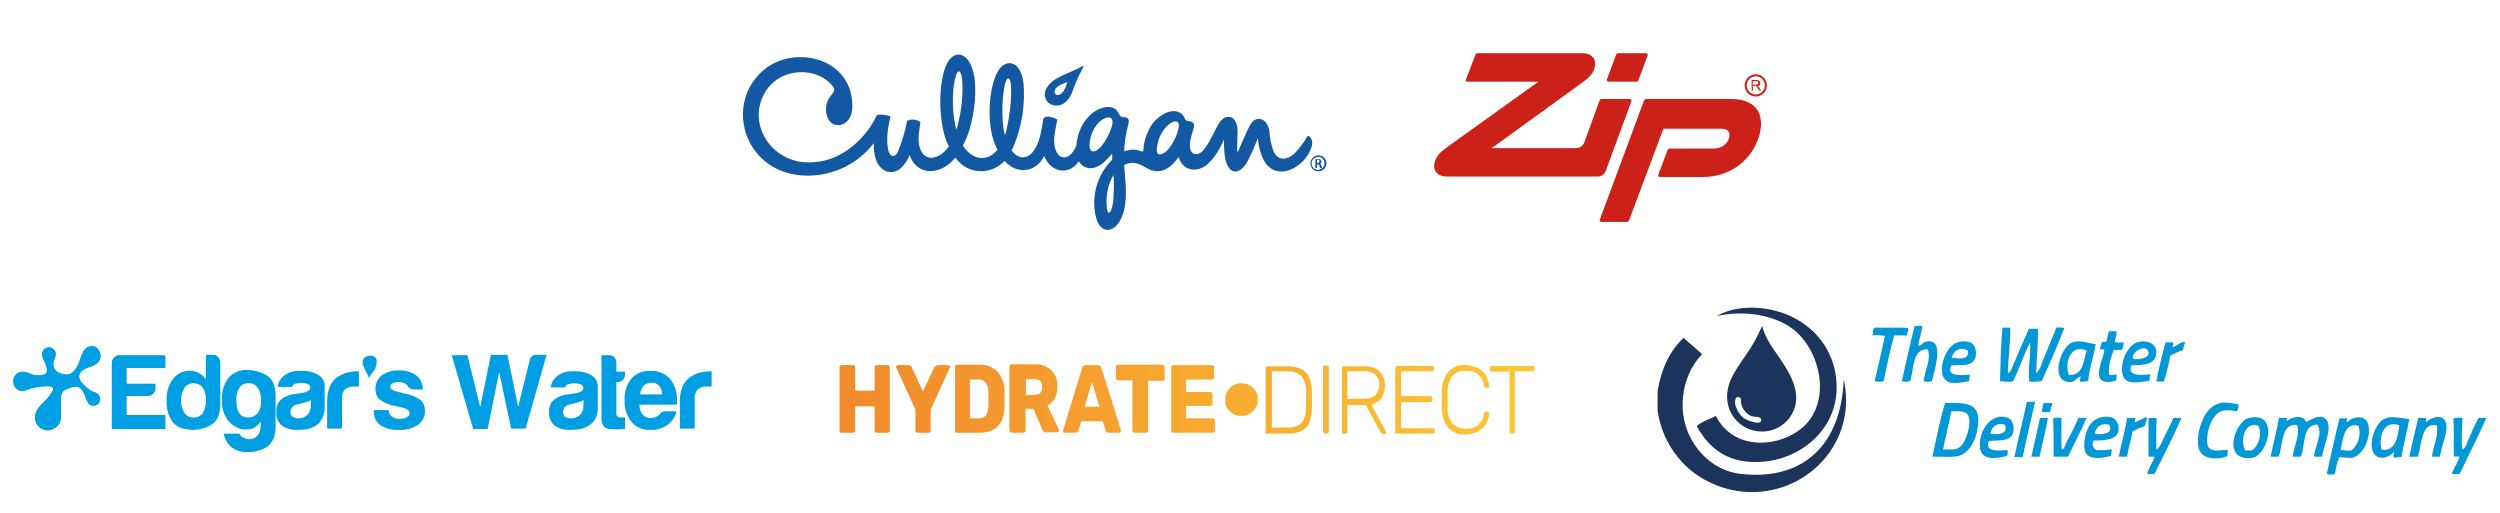 <?xml version="1.0" encoding="utf-8"?>
<!-- Generator: Adobe Illustrator 26.3.1, SVG Export Plug-In . SVG Version: 6.00 Build 0)  -->
<svg version="1.1" id="Layer_1" xmlns="http://www.w3.org/2000/svg" xmlns:xlink="http://www.w3.org/1999/xlink" x="0px" y="0px"
	 width="606px" height="124.3px" viewBox="0 0 606 124.3" style="enable-background:new 0 0 606 124.3;" xml:space="preserve">
<style type="text/css">
	.st0{fill:#009FE3;}
	.st1{clip-path:url(#SVGID_00000150102620869909365740000013617138057565723803_);}
	.st2{fill:#1C345B;}
	.st3{fill:#0497D5;}
	.st4{fill:url(#SVGID_00000043447251172940647740000012609598662562828703_);}
	.st5{fill:url(#SVGID_00000116953023354877356670000018045995121941453491_);}
	.st6{fill:url(#SVGID_00000138545026621319675490000016003676180590916742_);}
	.st7{fill:#1258A2;}
	.st8{fill:#CC2119;}
</style>
<path class="st0" d="M27.1,104V88c0-1,0.8-1.9,1.8-1.9c0,0,0.1,0,0.1,0h11.1v3.1h-9.4V93h7v1.2c0,1-0.9,1.8-1.9,1.8h-5.1v4.6h9.4
	v3.4H27.1z"/>
<path class="st0" d="M49.9,86h1.8c0.5,0,0.9,0.2,1.2,0.6c0.3,0.3,0.5,0.8,0.5,1.2v10.1c0,2.5-0.7,4.1-2.1,5c-1.4,0.9-3,1.3-4.6,1.3
	c-0.9,0-1.8-0.2-2.7-0.4c-0.8-0.3-1.5-0.8-2.1-1.4c-1.1-1.5-1.6-3.4-1.5-5.3c-0.1-1.9,0.4-3.7,1.5-5.2c1.5-2,4.1-2.6,6.3-1.5
	c0.7,0.4,1.3,0.9,1.7,1.6L49.9,86z M43.9,96.9c-0.1,1.1,0.2,2.2,0.8,3.2c0.5,0.7,1.4,1.2,2.3,1.1c0.9,0,1.7-0.4,2.2-1.1
	c0.5-1,0.8-2.1,0.7-3.2c0.1-1.1-0.2-2.1-0.8-3c-0.5-0.7-1.4-1-2.2-1c-0.9,0-1.7,0.4-2.2,1.1C44.2,94.9,43.9,95.9,43.9,96.9"/>
<path class="st0" d="M63.2,103.1v-0.9c-0.6,0.9-1.5,1.6-2.5,1.8c-1,0.2-2.1,0.2-3.1-0.3c-1.1-0.5-2.1-1.3-2.7-2.3
	c-0.8-1.3-1.2-2.9-1.1-4.5c-0.1-1.8,0.4-3.7,1.5-5.2c1.2-1.4,2.9-2.2,4.8-2c1.6,0,3.2,0.5,4.6,1.3c1.4,0.9,2.1,2.6,2.1,5v7.3
	c0,2.4-0.7,4.1-2.1,5c-1.4,0.9-3,1.3-4.6,1.3c-3.2,0-5.2-1.5-5.9-4.5h3.8c0.3,0.5,0.7,0.9,1.3,1.1c0.5,0.3,1.1,0.3,1.7,0.2
	c0.6-0.1,1.2-0.5,1.6-1C62.9,104.9,63.2,104,63.2,103.1 M57.3,97.1c0,2.4,0.7,3.7,2.1,4c1.1,0.3,2.4-0.1,3.1-1
	c0.4-0.5,0.6-1.1,0.7-1.8c0.1-0.8,0.1-1.6,0-2.4c-0.1-0.8-0.4-1.5-0.9-2.1c-0.5-0.6-1.2-1-2-0.9c-1-0.1-1.9,0.4-2.4,1.3
	C57.4,95.1,57.2,96.1,57.3,97.1"/>
<path class="st0" d="M76.2,103.4c-0.7,0.4-1.5,0.6-2.3,0.7c-0.8,0.1-1.5,0.1-2.2,0.1c-1.2,0-2.3-0.3-3.3-1c-1-0.8-1.6-2.1-1.4-3.4
	c-0.1-1.2,0.4-2.4,1.3-3.1c1-0.7,2.1-1.1,3.2-1.2c0.2,0,0.4,0,0.6-0.1c0.2,0,0.5-0.1,0.8-0.1c1.5-0.2,2.3-0.7,2.3-1.3
	c0-0.5-0.3-0.9-0.8-1c-0.5-0.1-1-0.2-1.5-0.2c-0.4,0-0.9,0.1-1.3,0.2c-0.4,0.1-0.7,0.4-0.8,0.8h-3.5c0.1-1,0.6-2,1.5-2.7
	c1.1-0.9,2.6-1.3,4-1.2c1.5-0.1,3,0.2,4.4,1c1,0.6,1.6,1.7,1.5,2.9v4.7c0.1,1.1-0.2,2.3-0.8,3.3C77.6,102.4,76.9,103,76.2,103.4
	 M75.4,97c-0.6,0.3-1.3,0.5-2,0.7l-1.2,0.3c-0.5,0.1-1,0.3-1.4,0.7c-0.2,0.3-0.4,0.7-0.4,1.1c0,0.5,0.1,0.9,0.5,1.2
	c0.4,0.3,0.9,0.4,1.3,0.4c1.6,0.1,3-1,3.1-2.6c0-0.2,0-0.3,0-0.5L75.4,97z"/>
<path class="st0" d="M79.3,104v-6.8c0-1.2,0.2-2.3,0.6-3.4c0.4-0.9,0.9-1.6,1.6-2.2c0.7-0.5,1.5-0.9,2.3-1.2
	c0.9-0.2,1.8-0.4,2.7-0.4h0.5v3.7h-1.2c-0.8-0.1-1.6,0.2-2.2,0.7c-0.5,0.6-0.8,1.5-0.7,2.3v7.2H79.3z"/>
<path class="st0" d="M90.7,99.4h3.5c0,0.6,0.3,1.2,0.8,1.6c0.6,0.4,1.4,0.6,2.1,0.5c0.6,0,1.1-0.1,1.6-0.4c0.4-0.2,0.6-0.6,0.6-1
	c0-0.6-0.7-1.1-2.2-1.4c-0.5-0.1-0.9-0.2-1.4-0.3c-1.4-0.2-2.6-0.8-3.7-1.6c-0.7-0.6-1-1.6-1-2.5c0-1.3,0.5-2.5,1.5-3.3
	c1.2-0.8,2.6-1.3,4.1-1.2c1.5-0.1,3,0.3,4.3,1.2c1,0.8,1.6,2.1,1.6,3.4h-2.2c-0.6,0-1.2-0.3-1.5-0.9l-0.4-0.4
	c-0.5-0.3-1.1-0.5-1.7-0.5c-0.5,0-1.1,0.1-1.6,0.3c-0.3,0.2-0.5,0.6-0.5,0.9c0,0.6,0.9,1,2.7,1.4l0.6,0.2c0.1,0,0.3,0,0.4,0
	c1.3,0.3,2.6,0.8,3.7,1.6c0.7,0.7,1,1.6,1,2.5c0.1,1.4-0.6,2.7-1.7,3.5c-1.4,0.9-3,1.3-4.7,1.2c-1.6,0.1-3.1-0.3-4.5-1.2
	c-1-0.8-1.6-2.1-1.5-3.5L90.7,99.4z"/>
<path class="st0" d="M114.7,104l-5.2-17.9h3.8l3.1,12.6l2.6-12.7h4l2.6,12.6l2.8-11.3c0.2-0.9,1-1.5,1.8-1.3h2.3l-5.1,17.9h-3.5
	L121,90.2l-2.8,13.8H114.7z"/>
<path class="st0" d="M142.3,103.4c-0.7,0.4-1.5,0.6-2.3,0.7c-0.8,0.1-1.5,0.1-2.2,0.1c-1.2,0-2.3-0.3-3.3-1c-1-0.8-1.5-2.1-1.4-3.3
	c-0.1-1.2,0.4-2.4,1.3-3.1c1-0.7,2.1-1.1,3.3-1.2c0.2,0,0.4,0,0.6-0.1c0.2,0,0.5-0.1,0.8-0.1c1.5-0.2,2.3-0.7,2.3-1.3
	c0-0.5-0.3-0.9-0.8-1c-0.5-0.1-1-0.2-1.5-0.2c-0.4,0-0.9,0.1-1.3,0.2c-0.4,0.1-0.7,0.4-0.8,0.8h-3.5c0.1-1.1,0.7-2,1.5-2.7
	c1.1-0.9,2.6-1.3,4-1.2c1.5-0.1,3,0.2,4.4,1c1,0.6,1.6,1.7,1.5,2.9v4.7c0.1,1.1-0.2,2.3-0.8,3.3C143.7,102.4,143.1,103,142.3,103.4
	 M141.5,97c-0.6,0.3-1.3,0.5-2,0.7l-1.2,0.3c-0.5,0.1-1,0.3-1.4,0.7c-0.2,0.3-0.4,0.7-0.4,1.1c0,0.5,0.1,0.9,0.4,1.2
	c0.4,0.3,0.9,0.4,1.4,0.4c1.6,0.1,3-1,3.1-2.6c0-0.2,0-0.3,0-0.5L141.5,97z"/>
<path class="st0" d="M151.5,104c-1.2,0.1-2.5,0.1-3.7,0c-1.3-0.1-2-1-2-2.6V86.1h1.9c0.5,0,0.9,0.2,1.2,0.5c0.3,0.3,0.5,0.8,0.5,1.2
	v2.3h2.1v0.7c0,0.5-0.2,0.9-0.5,1.3c-0.3,0.3-0.8,0.5-1.2,0.5h-0.4v7.7c0,0.6,0.4,0.9,1,0.9h1.1L151.5,104z"/>
<path class="st0" d="M161.4,99.7h2.6c-0.3,1.3-1.1,2.5-2.2,3.3c-1.2,0.8-2.6,1.3-4.1,1.2c-1.8,0.1-3.5-0.6-4.6-1.9
	c-1.2-1.5-1.8-3.4-1.7-5.3c-0.1-1.9,0.5-3.7,1.6-5.2c1.2-1.3,2.9-2,4.6-1.9c1.8-0.1,3.6,0.6,4.8,1.9c1.2,1.5,1.8,3.4,1.7,5.3v0.6
	c0,0.1,0,0.3-0.1,0.4h-9c0,0.9,0.2,1.7,0.8,2.4c0.5,0.6,1.2,0.9,2,0.8c0.5,0,1-0.1,1.5-0.4c0.1,0,0.2-0.1,0.3-0.2l0.3-0.3
	c0.1-0.2,0.2-0.3,0.4-0.4C160.7,99.7,161.1,99.6,161.4,99.7 M155.2,95.6h5.3c0-0.8-0.3-1.5-0.7-2.1c-0.5-0.5-1.2-0.8-1.9-0.7
	c-0.7,0-1.4,0.2-1.9,0.7C155.5,94.1,155.2,94.8,155.2,95.6"/>
<path class="st0" d="M164.8,104v-6.8c0-1.2,0.2-2.3,0.6-3.4c0.4-0.9,0.9-1.6,1.6-2.2c0.7-0.5,1.5-0.9,2.3-1.2
	c0.9-0.2,1.8-0.4,2.7-0.4h0.5v3.7h-1.2c-0.8-0.1-1.6,0.2-2.2,0.7c-0.5,0.6-0.8,1.5-0.7,2.3v7.2H164.8z"/>
<path class="st0" d="M89.5,91.7c-0.5-1.4-1.6-2.6-1.6-4.1s3-2,3.4-0.4c0.1,0.8-0.1,1.7-0.5,2.4C90.5,90.2,89.6,91,89.5,91.7"/>
<path class="st0" d="M20.6,84.6c-0.6,0.9-1,1.8-1.3,2.9l0,0c0,0-1,3.3-3.1,3.3H16c-2.2-0.2-3.4-1.3-3-3.3c0.3-0.5,0.4-1,0.5-1.5
	c0.1-0.9-0.6-1.7-1.5-1.8s-1.7,0.6-1.8,1.5c0,0.1,0,0.2,0,0.3c0.1,0.5,0.2,1,0.5,1.5l0.2,0.4c0.3,0.7,0.9,2.2,0.1,2.7
	c-0.5,0.3-1,0.4-1.5,0.4c-0.8,0-1.5-0.1-2.2-0.4l0,0c-0.5-0.3-1.1-0.4-1.7-0.5c-1.3,0-2.4,1-2.4,2.3c0,1.3,1,2.4,2.3,2.4
	c0,0,0,0,0,0c0.7-0.2,1.4-0.4,2.1-0.7l0,0c1.2-0.3,2.5-0.4,3.7-0.5c1.2,0,2,0.3,1.4,1.2c-0.5,1-1.3,1.9-2.1,2.7l-0.2,0.2
	c-0.7,0.6-1.2,1.3-1.6,2.1c-0.8,1.6-0.1,3.4,1.4,4.2s3.4,0.1,4.2-1.4c0.1-0.2,0.1-0.3,0.2-0.5c0.2-0.7,0.2-1.3,0.2-2l0,0
	c-0.1-3.9-0.4-5.1,1.4-5.8c0.7-0.3,1.4-0.5,2.2-0.6c0.9,0,1.6,0.6,2.3,2.5l0,0c0.2,0.6,0.5,1.2,0.8,1.7c0.6,0.6,1.6,0.6,2.3,0
	c0,0,0,0,0,0c0.6-0.6,0.6-1.7,0-2.3c-0.5-0.4-1-0.6-1.6-0.8l0,0c0,0-6.4-3.8-0.6-5.8l0,0c0.8-0.2,1.5-0.6,2.1-1.1
	c0.9-0.9,0.9-2.4,0-3.3C23.1,83.7,21.6,83.7,20.6,84.6L20.6,84.6"/>
<g>
	<defs>
		<path id="SVGID_1_" d="M20.6,84.6c-0.6,0.9-1,1.8-1.3,2.9l0,0c0,0-1,3.3-3.1,3.3H16c-2.2-0.2-3.4-1.3-3-3.3c0.3-0.5,0.4-1,0.5-1.5
			c0.1-0.9-0.6-1.7-1.5-1.8s-1.7,0.6-1.8,1.5c0,0.1,0,0.2,0,0.3c0.1,0.5,0.2,1,0.5,1.5l0.2,0.4c0.3,0.7,0.9,2.2,0.1,2.7
			c-0.5,0.3-1,0.4-1.5,0.4c-0.8,0-1.5-0.1-2.2-0.4l0,0c-0.5-0.3-1.1-0.4-1.7-0.5c-1.3,0-2.4,1-2.4,2.3c0,1.3,1,2.4,2.3,2.4
			c0,0,0,0,0,0c0.7-0.2,1.4-0.4,2.1-0.7l0,0c1.2-0.3,2.5-0.4,3.7-0.5c1.2,0,2,0.3,1.4,1.2c-0.5,1-1.3,1.9-2.1,2.7l-0.2,0.2
			c-0.7,0.6-1.2,1.3-1.6,2.1c-0.8,1.6-0.1,3.4,1.4,4.2s3.4,0.1,4.2-1.4c0.1-0.2,0.1-0.3,0.2-0.5c0.2-0.7,0.2-1.3,0.2-2l0,0
			c-0.1-3.9-0.4-5.1,1.4-5.8c0.7-0.3,1.4-0.5,2.2-0.6c0.9,0,1.6,0.6,2.3,2.5l0,0c0.2,0.6,0.5,1.2,0.8,1.7c0.6,0.6,1.6,0.6,2.3,0
			c0,0,0,0,0,0c0.6-0.6,0.6-1.7,0-2.3c-0.5-0.4-1-0.6-1.6-0.8l0,0c0,0-6.4-3.8-0.6-5.8l0,0c0.8-0.2,1.5-0.6,2.1-1.1
			c0.9-0.9,0.9-2.4,0-3.3C23.1,83.7,21.6,83.7,20.6,84.6L20.6,84.6"/>
	</defs>
	<clipPath id="SVGID_00000098204008634706663320000009664324875967401601_">
		<use xlink:href="#SVGID_1_"  style="overflow:visible;"/>
	</clipPath>
	<g style="clip-path:url(#SVGID_00000098204008634706663320000009664324875967401601_);">
		<rect x="3.3" y="83.9" class="st0" width="21.4" height="19.9"/>
	</g>
</g>
<path class="st2" d="M446.9,92c1.5,6.4,0.1,13.1-3.9,18.3c-3.6,4.7-8.9,7.8-14.7,8.7c-6.4,1-12.9-0.7-18.1-4.7
	c-4.6-3.7-7.6-9-8.4-14.8v-4.7c0.9-5.5,3-9.8,6.3-12.9c1.5,1.4,3.1,2.6,4.5,4c-4.1,4-6.1,11.6-3.7,18.2c1.9,5.2,6.6,10.1,13.2,10.8
	C438.2,116.6,446.4,106.6,446.9,92z"/>
<path class="st2" d="M445.2,93.8c0.1,10-8.2,17.2-17.6,18.1c-8.5,0.8-13.3-3.1-16.3-8.6c1.2-1.2,3.1-1.6,4.6-2.5
	c2,3.8,5.4,6.4,10.8,6.5c3.8,0,7.5-1.3,10.4-3.8c6.9-6.3,4.2-18.3-2.2-23.5c-4.5-3.6-11.8-4.9-18.8-3.4c6.6-3.7,16.3-2,21.7,2.3
	C442.5,82.4,445.2,87.9,445.2,93.8z"/>
<path class="st2" d="M431.6,87.1c2.1,3.2,5.5,8.3,2.8,13.2c-1.4,2.6-4.2,4.3-7.2,4.3c-5.5,0.1-10.2-5.2-8-11.7
	c0.8-2.3,2.5-4.6,3.9-6.7c1.6-2.2,2.9-4.6,4-7.1c0.1,0,0.1,0,0.1,0.1C428.1,82.4,429.9,84.6,431.6,87.1z M422.6,101.3
	c0.6,0.5,4.6,2.1,4.3,0.4c-0.1-0.8-1.5-0.6-2.3-0.8c-1.7-0.7-2.8-2.5-2.6-4.3c-1.4-1.2-1.6,0.8-1.3,1.8
	C421.1,99.5,421.7,100.5,422.6,101.3L422.6,101.3z"/>
<path class="st3" d="M462.6,79.5c0,0.6-0.2,1.2-0.4,1.8h-3c-1.1,3.5-1.8,7.4-2.6,11.1c-0.7,0.2-1.5,0.2-2.2,0
	c0.9-3.6,1.7-7.3,2.5-11c-1-0.1-2-0.2-3-0.1c0.2-0.6,0-1.7,0.6-1.9C457.2,79.5,460.2,79.3,462.6,79.5z"/>
<path class="st3" d="M466.6,82.9c5.1-1.5,2.3,7,1.7,9.5c-0.7,0.2-1.4,0.2-2,0c0.2-2.5,1.9-5.2,1-7.7c-3.8-0.3-3.3,4.8-4.3,7.7
	c-0.7,0.2-1.4,0.2-2,0c1-4.5,2-9,3.1-13.4h1.9c-0.2,1.7-0.8,3.1-1,4.8C465.6,83.9,466,83.1,466.6,82.9z"/>
<path class="st3" d="M477.6,83c1.5,0.6,1.9,3.4,0.7,4.6s-3.1,0.8-5.3,1c-1.3,2.7,2.3,2.4,4.5,2.2c0,0.5-0.1,1.1-0.2,1.6
	c-2.4,0.4-4.4,0.8-5.5-0.1c-2.3-1.7-0.6-7.1,1.5-8.6C474.4,82.7,476.1,82.5,477.6,83z M473.1,86.7c1.9,0.3,4.3,0.5,3.9-1.7
	c-1.1-0.8-2.7-0.5-3.4,0.6C473.3,86,473.2,86.4,473.1,86.7L473.1,86.7z"/>
<path class="st3" d="M498.5,79.4c0.6-0.1,1.3,0,1.9,0.1c-1.7,4.4-3.6,8.7-5.5,12.9c-1,0.1-2,0.2-3,0.1c-0.4-3.1,0.4-6.2,0.2-9.5
	c-1.6,3-2.6,6.5-4.2,9.5c-1,0.1-2.1,0-3.1-0.1c0.1-4,0.2-9,0.6-13c0.6,0.1,1.5-0.1,1.9,0.1c0,3.8-0.5,7.2-0.6,11
	c0.9-0.5,1.1-1.7,1.5-2.5c1.1-2.7,2.4-5.6,3.6-8.3h2.2c0.1,3.2-0.4,7.6-0.4,10.8c0.7-0.8,1.2-1.7,1.4-2.7
	C496.2,85.1,497.3,82.1,498.5,79.4z"/>
<path class="st3" d="M508,83.4c-0.5,3-1.5,5.7-1.8,8.9c-0.7,0.2-1.4,0.3-2,0.2c-0.1-0.6,0.2-0.8,0.1-1.3c-0.8,0.4-1.3,1.1-2,1.4
	c-5.7,0.6-3-8.5,0-9.6C504.3,82.3,505.9,83.2,508,83.4z M505.8,85c-3.7-1.8-5.5,2.8-4.3,5.9C505,91,505,87.6,505.8,85z"/>
<path class="st3" d="M514.8,83c0,0.6-0.2,1.3-0.5,1.8h-1.9c-0.8,1.9-1.3,3.9-1.2,5.9c0.5,0.5,1.2,0,1.9,0.1c0,0.6-0.2,0.8-0.1,1.4
	c-1.3,0.5-3.2,0.7-3.9-0.4c-1.1-1.8,0.9-5.2,1-7c-0.1-0.3-0.9,0.1-1.1-0.2c0.2-0.6,0.3-1.1,0.5-1.7h1c0.4-0.8,0.4-1.8,0.7-2.6h1.9
	c-0.1,0.9-0.2,1.7-0.5,2.5C513.1,83.2,514.1,83,514.8,83z"/>
<path class="st3" d="M522.7,85.4c0,2.8-2.7,3.2-6,3.1c-1.3,2.7,2.4,2.5,4.5,2.2c-0.1,0.5-0.1,1.1-0.2,1.6c-3.2,0.5-5.6,0.9-6.4-1.2
	c-0.9-2.6,0.8-7.2,3.4-8.1C520,82.3,522.7,83,522.7,85.4z M517,87c1.8,0.3,4.6-0.4,3.6-2.1C519.8,83.6,516.7,85.2,517,87z"/>
<path class="st3" d="M526.6,84.1c1,0,1.7-1.3,3.1-1.2c-0.2,0.7-0.4,1.4-0.6,2c-1,0.3-2,0.8-3,1.3c-0.4,2.1-0.9,4.2-1.6,6.3
	c-0.6-0.1-1.4,0.1-1.8-0.1c0.6-3.2,1.4-6.3,2.2-9.4h1.9C526.8,83.4,526.7,83.8,526.6,84.1z"/>
<path class="st3" d="M479.5,101.1c0.3,3.1-1,7.2-3.4,8.8c-1.8,1.3-4.8,0.7-7.7,0.8c1-4.4,1.8-8.9,3.1-13
	C475.7,97.6,479.1,97.5,479.5,101.1z M474.7,108.6c1.9-1.1,3-5.4,2.6-7.3s-2.3-1.6-4.3-1.6c-0.6,3.2-1.4,6.1-2,9.3
	C472.4,108.8,473.6,109.2,474.7,108.6z"/>
<path class="st3" d="M486.8,101.3c1.4,0.6,1.8,3.5,0.6,4.6s-3.5,0.8-5.3,1c-1.2,3,3,2.2,4.6,2.2c-0.1,0.4,0,1.1-0.2,1.4
	c-2.8,0.8-6.1,1-6.5-1.7C479.3,104.5,482.8,99.7,486.8,101.3z M482.5,105.2c2,0.2,4.3,0,3.5-2.2c-1.3-0.6-2.7,0-3.3,1.3
	C482.6,104.6,482.5,104.9,482.5,105.2z"/>
<path class="st3" d="M491.3,97.4h2c-1,4.5-2.1,8.9-3,13.4h-2C489.2,106.2,490.4,101.9,491.3,97.4z"/>
<path class="st3" d="M495.3,97.7h2.2c-0.2,0.7-0.4,1.5-0.6,2.2h-1.9C494.9,99,495.3,98.6,495.3,97.7z"/>
<path class="st3" d="M494.5,101.3h1.9c-0.5,3.3-1.4,6.2-2,9.4h-2C493.1,107.6,493.8,104.4,494.5,101.3z"/>
<path class="st3" d="M503.8,101.3h2c-1.4,3.2-3,6.2-4.5,9.4h-3.5c0-3.2,0-6.3-0.1-9.3c0.5-0.3,1.4-0.1,2-0.1
	c0.1,2.5-0.2,5.4,0.1,7.7c0.7-0.3,0.8-1.2,1.1-1.8C501.9,105.4,503,103.3,503.8,101.3z"/>
<path class="st3" d="M512.2,101.3c1.3,0.8,1.7,2.5,1.1,3.8c-0.7,1.4-3.1,1.7-5.8,1.7c-0.5,0.8-0.2,1.8,0.6,2.3c0,0,0,0,0,0
	c1.3,0.1,2.6,0,3.8-0.2c0,0.5-0.1,1.1-0.2,1.6c-2.4,0.7-5.2,0.9-6.1-0.7s-0.2-6,1.7-7.6C508.7,101,510.6,100.7,512.2,101.3z
	 M507.8,105.2c2,0.2,4.5-0.1,3.5-2.2c-1.3-0.5-2.7,0-3.3,1.3C507.9,104.6,507.8,104.9,507.8,105.2z"/>
<path class="st3" d="M520.3,101.1c0.4,0.4-0.3,1.5-0.4,2.2c-1.1,0.3-2.1,0.8-3,1.3c-0.3,2.2-1,4-1.3,6.1h-2c0.6-3.2,1.5-6.1,2-9.4h2
	c0.1,0.5-0.2,0.6-0.1,1.1C518.4,101.9,519.4,101.5,520.3,101.1z"/>
<path class="st3" d="M526.8,101.3h2c-2,4.6-4.3,9-6.5,13.5c-0.4,0.2-1.2,0.1-1.8,0.1c0.2-1.3,1.3-2.8,1.8-4.1
	c-0.3-0.2-1-0.1-1.5-0.1v-9.4c0.7,0.1,1.6-0.1,2,0.1c-0.2,2.4-0.1,5-0.1,7.6c1.2-0.8,1.5-2.4,2.2-3.7S526.3,102.7,526.8,101.3z"/>
<path class="st3" d="M542.7,98.1c-0.1,0.5-0.2,1.1-0.5,1.6c-1-0.2-2.1-0.3-3.1-0.2c-3,0.4-4.5,5.6-4,8.3c0.4,1.9,2.8,1.4,4.9,1.2
	c0,0.5,0,1-0.1,1.6c-2.8,1-6.5,0.7-7-2.2c-0.6-3.3,1-8.2,3.5-9.9C538.2,97.2,540.4,97.5,542.7,98.1z"/>
<path class="st3" d="M545.8,101.2c6.5-1,4.1,9,0.1,9.8c-1.4,0.3-3.3-0.2-4-1.3c-1.6-2.8,0.8-7,2.3-8
	C544.7,101.4,545.3,101.2,545.8,101.2z M545.8,109.2c1.6-0.9,2.7-4,1.6-6c-3.2-1.3-4.6,3.8-3.1,6H545.8z"/>
<path class="st3" d="M563.4,101.3c2.6,1.5-0.4,7.2-0.5,9.4h-2c0.2-2.5,2.3-5.7,0.8-7.8c-3.8,0.2-2.8,5.1-4,7.8h-2
	c0.3-2.4,1.9-5.3,1.1-7.7c-4-0.4-3.3,4.9-4.5,7.7h-1.9c0.6-3.2,1.5-6.2,2-9.4h2c0.1,0.4-0.2,0.4-0.1,0.8c1.1-1.1,4.1-1.7,4.7,0.2
	C560.2,101.7,562,100.5,563.4,101.3z"/>
<path class="st3" d="M574,102.7c0.9,2.8-0.9,7.8-4,8.3c-1,0-2-0.1-3-0.2c-0.5,1.3-0.8,2.7-1,4.1c-0.7,0.2-1.4,0.2-2,0
	c1-4.6,2-9.1,3.1-13.5h1.9c-0.1,0.3-0.2,0.7-0.1,1C570.2,100.9,573.3,100.5,574,102.7z M570,109.2c1.7-1.5,2.4-3.8,1.7-6
	c-3.3-0.9-3.8,3-4.3,5.8C568.2,109.2,569.1,109.3,570,109.2L570,109.2z"/>
<path class="st3" d="M584,101.6c-0.5,3.1-1.4,6-1.9,9.2c-0.8-0.1-1.2,0.2-1.9,0.1c0-0.5,0-1,0.1-1.4c-1.7,2.1-5.3,2.2-5.4-1.4
	c-0.1-2.1,0.7-4.2,2-5.8C578.6,100.5,581.1,101.2,584,101.6z M581.6,103.1c-3.8-1.4-5.1,2.8-4.3,5.9
	C580.6,109.5,581.2,106.1,581.6,103.1L581.6,103.1z"/>
<path class="st3" d="M592,101.3c2.6,1.4-0.5,7.1-0.5,9.4h-2c0.3-2.6,1.6-4.8,1.2-7.6c-3.9-0.8-3.6,4.7-4.6,7.6H584
	c0.7-3.1,1.4-6.3,2.2-9.4h1.9c0,0.3,0,0.7-0.1,1C589,101.6,590.6,100.6,592,101.3z"/>
<path class="st3" d="M600.8,101.3h1.9c-2,4.6-4.3,8.9-6.4,13.5c-0.7,0.2-1.3,0.2-2,0c0.6-1.4,1.3-2.6,1.9-4c-0.3-0.3-1.2,0-1.4-0.2
	c-0.1-3,0.1-6.3-0.1-9.2c0.7-0.1,1.4-0.2,2.2-0.1c0,2.5-0.4,5.3,0,7.7c0.6-0.5,1-1.1,1.2-1.8C598.9,105.3,599.7,103.2,600.8,101.3z"
	/>
<linearGradient id="SVGID_00000164509106687565995370000015256016812007696811_" gradientUnits="userSpaceOnUse" x1="202.91" y1="29.145" x2="368.99" y2="29.145" gradientTransform="matrix(1 0 0 -1 0 126)">
	<stop  offset="1.000000e-02" style="stop-color:#F1892C"/>
	<stop  offset="1" style="stop-color:#FCC634"/>
</linearGradient>
<path style="fill:url(#SVGID_00000164509106687565995370000015256016812007696811_);" d="M366.3,105.1h0.4c0.1,0,0.3,0,0.4-0.1
	c0.1-0.1,0.1-0.2,0.1-0.4V90h4.3c0.1,0,0.3,0,0.4-0.1c0.1-0.1,0.1-0.2,0.1-0.4v-0.3c0-0.1,0-0.3-0.1-0.4c-0.1-0.1-0.2-0.1-0.4-0.1
	h-9.9c-0.1,0-0.3,0-0.3,0.2c-0.1,0.1-0.1,0.2-0.1,0.4v0.3c0,0.1,0,0.3,0.1,0.4c0.1,0.1,0.2,0.1,0.3,0.1h4.3v14.5
	c0,0.1,0,0.3,0.1,0.4C366.1,105,366.2,105.1,366.3,105.1 M355.2,105.3c1.1,0,2.2-0.2,3.2-0.8c0.8-0.5,1.5-1.1,1.9-1.9
	c0.4-0.7,0.6-1.6,0.7-2.4c0-0.1,0-0.3-0.1-0.3c-0.1-0.1-0.2-0.1-0.3-0.1h-0.4c-0.3,0-0.4,0.2-0.5,0.5c-0.1,1.1-0.7,2.1-1.5,2.8
	c-0.9,0.6-1.9,0.9-2.9,0.8c-1.2,0.1-2.3-0.4-3.2-1.2c-0.8-1.1-1.3-2.5-1.2-3.8c0-0.4,0-1.1,0-2s0-1.5,0-2c0-1.4,0.4-2.7,1.2-3.8
	c0.8-0.9,2-1.3,3.2-1.2c1-0.1,2.1,0.2,2.9,0.8c0.8,0.7,1.4,1.7,1.5,2.8c0.1,0.3,0.2,0.5,0.5,0.5h0.4c0.1,0,0.2,0,0.3-0.1
	c0.1-0.1,0.1-0.2,0.1-0.3l0,0c-0.1-0.8-0.3-1.6-0.7-2.4c-0.4-0.8-1.1-1.5-1.9-1.9c-1-0.5-2.1-0.8-3.2-0.8c-1.6-0.1-3.2,0.5-4.2,1.7
	c-1,1.3-1.5,3-1.5,4.6c0,0.4,0,1.2,0,2.1s0,1.7,0,2.1c0,1.7,0.5,3.3,1.5,4.6C352,104.8,353.6,105.4,355.2,105.3 M338.7,105.1h8.6
	c0.1,0,0.3,0,0.4-0.1c0.1-0.1,0.1-0.2,0.1-0.4v-0.3c0-0.1,0-0.3-0.1-0.4c-0.1-0.1-0.2-0.2-0.4-0.1h-7.7v-6.3h7.1
	c0.1,0,0.3-0.1,0.4-0.2c0.1-0.1,0.1-0.2,0.1-0.4v-0.3c0-0.1,0-0.3-0.1-0.4c-0.1-0.1-0.2-0.2-0.4-0.2h-7.1v-6h7.5
	c0.1,0,0.3,0,0.4-0.1c0.1-0.1,0.1-0.2,0.1-0.4v-0.3c0-0.1,0-0.3-0.1-0.4c-0.1-0.1-0.2-0.1-0.4-0.1h-8.4c-0.1,0-0.3,0.1-0.4,0.2
	c-0.1,0.1-0.1,0.2-0.1,0.4v15.4c0,0.1,0,0.3,0.1,0.4C338.5,105,338.6,105.1,338.7,105.1 M326.6,96.7V90h4c1-0.1,2,0.2,2.8,0.8
	c0.7,0.7,1,1.6,0.9,2.5c0.1,0.9-0.3,1.8-0.9,2.5c-0.8,0.6-1.8,0.9-2.8,0.8L326.6,96.7z M325.7,105.1h0.4c0.1,0,0.3,0,0.4-0.1
	c0.1-0.1,0.1-0.2,0.1-0.4v-6.4h4.5l3.4,6.3c0.1,0.2,0.2,0.3,0.3,0.5c0.1,0.1,0.3,0.2,0.5,0.2h0.3c0.1,0,0.2-0.1,0.3-0.1
	c0.1-0.1,0.1-0.2,0.1-0.3c0-0.1,0-0.2-0.1-0.3l-3.5-6.4c1-0.2,1.8-0.8,2.4-1.5c0.6-0.9,0.9-1.9,0.9-3c0.1-1.3-0.4-2.6-1.3-3.6
	c-1-0.9-2.3-1.3-3.7-1.2h-5c-0.1,0-0.3,0-0.3,0.2c-0.1,0.1-0.1,0.2-0.1,0.4v15.4c0,0.1,0,0.3,0.1,0.4
	C325.5,105,325.7,105.1,325.7,105.1 M321.2,105.1h0.4c0.1,0,0.3,0,0.4-0.1c0.1-0.1,0.1-0.2,0.1-0.4V89.1c0-0.1,0-0.3-0.1-0.4
	c-0.1-0.1-0.2-0.1-0.4-0.1h-0.4c-0.1,0-0.3,0-0.4,0.1c-0.1,0.1-0.1,0.2-0.1,0.4v15.4c0,0.1,0,0.3,0.1,0.4
	C321,105,321.1,105.1,321.2,105.1 M308.3,103.7V90h3.6c1.3-0.1,2.6,0.3,3.6,1.2c0.8,1.1,1.2,2.5,1.1,3.8c0,0.5,0,1.1,0,1.7
	s0,1.3,0,1.8c0,1-0.1,2-0.5,3c-0.3,0.7-0.8,1.3-1.4,1.6c-0.9,0.4-1.8,0.6-2.7,0.5L308.3,103.7z M307.4,105.1h4.7
	c1.2,0.1,2.4-0.2,3.5-0.7c0.8-0.4,1.5-1.1,1.8-2c0.4-1.2,0.6-2.4,0.6-3.6c0-0.5,0-1.1,0-1.9s0-1.4,0-1.8c0-1.2-0.2-2.4-0.6-3.5
	c-0.3-0.9-1-1.6-1.9-2.1c-1.1-0.5-2.3-0.8-3.6-0.7h-4.6c-0.1,0-0.3,0.1-0.4,0.2c-0.1,0.1-0.1,0.3-0.1,0.4v15.4c0,0.1,0,0.3,0.1,0.4
	C307.1,105.1,307.3,105.1,307.4,105.1"/>
<linearGradient id="SVGID_00000178911644800063091640000008654316174192565384_" gradientUnits="userSpaceOnUse" x1="202.91" y1="29.306" x2="368.99" y2="29.306" gradientTransform="matrix(1 0 0 -1 0 126)">
	<stop  offset="0" style="stop-color:#F1892C"/>
	<stop  offset="1" style="stop-color:#FCC634"/>
</linearGradient>
<path style="fill:url(#SVGID_00000178911644800063091640000008654316174192565384_);" d="M284.4,104.9h9.6c0.1,0,0.3-0.1,0.4-0.2
	c0.1-0.1,0.2-0.3,0.1-0.4V102c0-0.2,0-0.3-0.1-0.4c-0.1-0.1-0.2-0.2-0.4-0.2h-6.5v-3h5.9c0.1,0,0.3-0.1,0.4-0.2
	c0.1-0.1,0.2-0.3,0.1-0.4v-2.2c0-0.2,0-0.3-0.1-0.4c-0.1-0.1-0.2-0.2-0.4-0.2h-5.9v-3h6.3c0.1,0,0.3-0.1,0.4-0.2
	c0.1-0.1,0.2-0.3,0.1-0.4v-2.3c0-0.2,0-0.3-0.1-0.4c-0.1-0.1-0.2-0.2-0.4-0.2h-9.4c-0.1,0-0.3,0.1-0.4,0.2c-0.1,0.1-0.1,0.3-0.1,0.4
	v15.3c0,0.2,0,0.3,0.1,0.4C284.1,104.9,284.3,104.9,284.4,104.9 M275,104.9h2.8c0.1,0,0.3-0.1,0.4-0.2c0.1-0.1,0.2-0.3,0.1-0.4v-12
	h3.5c0.1,0,0.3-0.1,0.4-0.2c0.1-0.1,0.2-0.3,0.1-0.4v-2.7c0-0.2,0-0.3-0.1-0.4c-0.1-0.1-0.2-0.2-0.4-0.2H271c-0.1,0-0.3,0.1-0.4,0.2
	c-0.1,0.1-0.2,0.3-0.1,0.4v2.6c0,0.2,0,0.3,0.1,0.4c0.1,0.1,0.2,0.2,0.4,0.2h3.5v12c0,0.2,0,0.3,0.1,0.4
	C274.8,104.8,274.9,104.9,275,104.9 M264.7,92.6l1.8,6h-3.6L264.7,92.6z M258.1,104.9h2.6c0.3,0,0.6-0.2,0.7-0.5l0.7-2.3h5.2
	l0.7,2.3c0.1,0.3,0.4,0.5,0.7,0.5h2.6c0.1,0,0.2-0.1,0.3-0.2c0.1-0.1,0.1-0.2,0.1-0.3c0-0.1,0-0.1,0-0.2L267,89.2
	c-0.1-0.4-0.4-0.7-0.8-0.7h-3.1c-0.4,0-0.7,0.3-0.8,0.7l-4.6,15.1c0,0.1,0,0.1,0,0.2c0,0.1,0,0.2,0.1,0.3
	C257.8,104.9,257.9,104.9,258.1,104.9 M248.7,95.8v-3.9h2.2c0.5,0,1,0.2,1.3,0.5c0.3,0.4,0.5,0.9,0.4,1.4c0,0.5-0.1,1-0.4,1.4
	c-0.3,0.4-0.8,0.5-1.3,0.5L248.7,95.8z M245.4,104.9h2.7c0.1,0,0.3-0.1,0.4-0.2c0.1-0.1,0.2-0.3,0.1-0.4v-5.2h1.9l2.2,5.1
	c0.1,0.4,0.4,0.6,0.8,0.6h2.8c0.1,0,0.2-0.1,0.3-0.2c0.1-0.1,0.1-0.2,0.1-0.3c0-0.1,0-0.2-0.1-0.3l-2.7-5.7c0.8-0.4,1.4-1,1.8-1.8
	c0.5-0.9,0.7-1.8,0.6-2.8c0.1-1.5-0.4-2.9-1.5-4c-1.1-1-2.6-1.5-4.1-1.4h-5.5c-0.1,0-0.3,0.1-0.4,0.2c-0.1,0.1-0.1,0.3-0.1,0.4v15.3
	c0,0.2,0,0.3,0.1,0.4C245.2,104.9,245.3,104.9,245.4,104.9 M235.1,101.4V92h1.9c0.7-0.1,1.4,0.2,1.9,0.7c0.5,0.6,0.7,1.4,0.7,2.2
	c0,0.4,0,1,0,1.7s0,1.3,0,1.8c0,0.8-0.2,1.6-0.6,2.3c-0.5,0.5-1.2,0.8-1.9,0.7L235.1,101.4z M231.9,104.9h5.4c4,0,6.1-2.1,6.2-6.4
	c0-0.4,0-1,0-1.8s0-1.3,0-1.8c0.1-1.7-0.6-3.5-1.7-4.8c-1.2-1.2-2.9-1.8-4.6-1.7h-5.2c-0.1,0-0.3,0.1-0.4,0.2
	c-0.1,0.1-0.1,0.3-0.1,0.4v15.3c0,0.2,0,0.3,0.1,0.4C231.6,104.9,231.7,104.9,231.9,104.9 M222.4,104.9h2.7c0.1,0,0.3-0.1,0.4-0.2
	c0.1-0.1,0.2-0.3,0.1-0.4v-5l4.6-10.1c0-0.1,0.1-0.2,0.1-0.2c0-0.1,0-0.3-0.1-0.3c-0.1-0.1-0.2-0.1-0.3-0.2h-2.6
	c-0.2,0-0.3,0.1-0.5,0.2c-0.1,0.1-0.2,0.2-0.3,0.3l-2.8,5.9L221,89c-0.1-0.1-0.1-0.3-0.3-0.3c-0.1-0.1-0.3-0.2-0.5-0.2h-2.6
	c-0.1,0-0.2,0.1-0.3,0.2c-0.1,0.1-0.1,0.2-0.1,0.3c0,0.1,0,0.2,0.1,0.2l4.6,10.1v5c0,0.2,0,0.3,0.1,0.4
	C222.1,104.9,222.3,104.9,222.4,104.9 M204.1,104.9h2.7c0.1,0,0.3-0.1,0.4-0.2c0.1-0.1,0.2-0.3,0.1-0.4v-5.8h4.7v5.8
	c0,0.2,0,0.3,0.1,0.4c0.1,0.1,0.2,0.2,0.4,0.2h2.7c0.1,0,0.3-0.1,0.4-0.2c0.1-0.1,0.2-0.3,0.1-0.4V89.1c0-0.2,0-0.3-0.1-0.4
	c-0.1-0.1-0.2-0.2-0.4-0.2h-2.7c-0.1,0-0.3,0.1-0.4,0.2c-0.1,0.1-0.2,0.3-0.1,0.4v5.6h-4.7v-5.6c0-0.2,0-0.3-0.1-0.4
	c-0.1-0.1-0.2-0.2-0.4-0.2H204c-0.1,0-0.3,0.1-0.4,0.2c-0.1,0.1-0.1,0.3-0.1,0.4v15.3c0,0.2,0,0.3,0.1,0.4
	C203.8,104.9,203.9,104.9,204.1,104.9"/>
<linearGradient id="SVGID_00000106133846794086382750000012776721126840339897_" gradientUnits="userSpaceOnUse" x1="202.91" y1="29.175" x2="368.99" y2="29.175" gradientTransform="matrix(1 0 0 -1 0 126)">
	<stop  offset="0" style="stop-color:#F1892C"/>
	<stop  offset="1" style="stop-color:#FCC634"/>
</linearGradient>
<path style="fill:url(#SVGID_00000106133846794086382750000012776721126840339897_);" d="M300.6,100.8c2.2,0.2,4.1-1.4,4.3-3.6
	c0.2-2.2-1.4-4.1-3.6-4.3s-4.1,1.4-4.3,3.6c0,0.1,0,0.2,0,0.3C296.8,98.9,298.5,100.7,300.6,100.8
	C300.6,100.8,300.6,100.8,300.6,100.8"/>
<path class="st7" d="M259.8,22.6c0.7-2,1.5-3.9,2.5-5.8c0.6-1,0.6-1-0.4-0.5c-2.9,1.5-5.8,2.3-7.3,3.9
	C250.4,24.3,257.1,28.7,259.8,22.6 M256.8,20.7c0.6-0.3,1.2-0.6,1.9-0.8c-0.4,1.8-1.5,3.4-2.5,3.1C255.5,22.9,255.2,21.6,256.8,20.7
	 M317,32.9c-0.9,1.6-2,3-3.2,4.3c-2.4,2.1-4.4,1.4-5.2-0.8c-0.5-1.5-0.8-3.1-0.9-4.6c-0.5-3.3-3.3-3.9-4.6-1.6
	c-0.8,1.3-2.2,4.8-3,6.5c-0.1,0.2-0.3,0.2-0.2-1c0-1,0-2.1,0.1-3.3c0.1-4.7-2.6-4.5-3.7-3.5s-1.9,3.2-2.7,4.5
	c-0.5,1.1-1.2,2.1-1.9,3c-1.4,1.7-4,1.3-3.1-2.6c0.2-0.9,0.4-1.7,0.7-2.6c0.4-1.1-0.1-1.7-0.9-1.8c-0.5-0.1-0.9,0-1.2-0.7
	c-0.7-1.7-2.4-2.1-4.2-1.5c-2.2,0.9-4,2.7-4.8,4.9l0,0c-0.6,1.2-0.9,2.5-1,3.8c0,1.2-0.4,0.8-1.1,0.6c-0.7-0.2-1.4-0.3-2.1-0.2
	c-0.5,0.1-1,0.2-1.5,0.4c0.1-2.2,0.4-4.4,1-6.5c0.4-1.4-0.2-1.8-1.1-1.8s-1.1-0.7-1.4-1.2c-1.4-2.7-7.3-1.1-9.4,4.8
	c-0.4,1.1-0.6,2.2-0.7,3.3c-1.9,4.7-6,3.4-5.3-2.6c0.2-1.3,0.5-2.7,0.7-3.7c0,0-2.5-1.5-3.4-0.2c-0.2,1.5-0.5,3.1-0.9,4.6
	c-1.4,5.1-4.6,6-6.8,3.1c0.3-0.6,0.6-1.2,0.8-1.8c1.8-4.6,2.5-9.6,2.1-14.5c-0.7-5.8-4.4-5.9-6.1-3.1c-2.4,3.9-2.8,12.7-1,17.4
	c0.2,0.6,0.5,1.2,0.8,1.8c-2.6,3.1-6.1,2.5-8.4-1c0.9-1.7,1.6-3.5,2-5.4c1.2-4.6,1.4-10.4,0.2-13.5c-1.5-4.2-4.9-4.2-6.4-0.2
	c-1.7,4.3-1.7,12.4,0,17.4c0.2,0.7,0.5,1.3,0.8,1.9c-3.1,4.3-7.8,3.7-7.3-2.9c0.1-1,0.3-2.1,0.4-3c-1-0.7-2.2-0.8-3.2-0.3
	c-0.5,2.6-1.3,5.2-2.3,7.6c-0.9,1.7-2.8,1.4-2.5-4.1c0.1-1.6,0.4-3.1,0.8-4.6c0,0-2.6-0.8-3.4-0.2c-2.7,5.8-8.6,10.9-15.1,11.3
	c-10,1-16.7-9.1-11.9-17c3.8-6.3,13-6.1,16.5-1.2c0.6,1-0.2,1.5-0.9,2.5c-1.1,1.6-1.2,3.8-0.2,5.5c1.6,2.4,5.5,1.3,5.7-2.9
	c0.4-12.2-14-15.5-21.4-9.3c-9.6,8-5.1,24.3,8.8,25.6c6.9,0.6,13.6-2.3,17.8-7.8c-0.2,6.7,3.9,8.2,6.4,6.2c1-0.9,1.8-2,2.3-3.3
	c1.5,4.6,7,5.5,11.1,0.6c1.4,2.1,3.7,3.3,6.2,3.3c2.2,0,4.2-0.9,5.7-2.5c3.5,3.9,8.1,2.2,9.6-1.2c1.6,4.1,6.1,4.8,8.4,1.3
	c1.2,2,3.6,2.3,5.9,0.4c0.8-0.7,1.5-1.5,2.2-2.3c0,0.4,0,1,0,1.5c-3.7,3.7-5.2,9-3.9,14.1c1.3,4.9,6,3.5,7-3c0.5-3.5,0-6.5-0.2-9.8
	c0.5-0.3,1.1-0.4,1.6-0.5c2.8-0.2,3.7,1.9,6.3,2l0,0c1.7,0.1,3.7-1,5.3-3.5c0.8,3.1,3.9,4,6.5,2.2c1.8-1.3,3.3-3.8,4.2-5.7l0.3-0.7
	c0,2,0,5.1,1,6.6c1,1.8,3.3,2,5.3-2.5c0.7-1.4,1.4-3.1,1.9-4.4c0.1,1.1,0.3,2.2,0.6,3.2c1.5,5.6,5.7,5.7,8.7,3.7
	c1.7-1.1,3-2.7,3.7-4.7C318.4,34.2,317.8,33.1,317,32.9 M232.2,30.1c-0.1,0.5-0.2,0.9-0.4,1.3c-0.1-0.4-0.2-0.9-0.3-1.3
	c-0.8-4.1-0.7-9.1,0.3-12c0.6-1.6,1.4-0.8,1.5,2.4C233.4,23.7,233,27,232.2,30.1 M243.6,32.8c-0.2-0.7-0.3-1.3-0.4-2
	c-0.5-3.9-0.1-9.5,0.7-11.3c0.4-0.9,1.3-0.8,1.2,2.8c0,2.9-0.4,5.8-1,8.6C244,31.6,243.8,32.2,243.6,32.8 M268.8,32.5
	c-2.3,4.8-4.7,5.1-4.7,2.8c0-2.9,1.7-5.9,3.9-6.7C269.8,28,270.3,29.4,268.8,32.5 M269.8,49c-0.4,2.9-1.2,2.9-1.4,2
	c-0.5-2.9,0-6,1.5-8.6C270.1,44.6,270,46.8,269.8,49 M282.8,36.6c-0.8,0.7-1.4,0.9-1.9,0.8s-0.6-1-0.4-2c0.3-2.1,1.3-4,3-5.4
	c0.8-0.6,2-0.9,2.2,0C286,31.4,284.5,34.9,282.8,36.6"/>
<path class="st7" d="M319.6,37.7c1,0,1.9,0.8,1.9,1.9c0,1-0.8,1.9-1.9,1.9c-1,0-1.9-0.8-1.9-1.9c0,0,0,0,0,0
	C317.7,38.6,318.5,37.7,319.6,37.7C319.5,37.7,319.6,37.7,319.6,37.7z M319.6,38c-0.9,0-1.6,0.6-1.7,1.5s0.6,1.6,1.5,1.7
	c0.9,0,1.6-0.6,1.7-1.5c0,0,0-0.1,0-0.1C321.1,38.7,320.4,38,319.6,38C319.6,38,319.6,38,319.6,38L319.6,38z M319.2,40.7h-0.3v-2.1
	c0.2,0,0.4,0,0.6,0c0.2,0,0.5,0,0.6,0.2c0.1,0.1,0.2,0.3,0.2,0.4c0,0.2-0.2,0.5-0.4,0.5l0,0c0.2,0,0.3,0.2,0.4,0.5
	c0,0.2,0.1,0.4,0.1,0.5H320c-0.1-0.2-0.1-0.4-0.1-0.5c0-0.2-0.2-0.4-0.4-0.4c0,0,0,0,0,0h-0.2L319.2,40.7z M319.2,39.5h0.2
	c0.3,0,0.5-0.1,0.5-0.4s-0.1-0.4-0.5-0.4h-0.2V39.5z"/>
<path class="st7" d="M319.6,37.7c1,0,1.9,0.8,1.9,1.9c0,1-0.8,1.9-1.9,1.9c-1,0-1.9-0.8-1.9-1.9c0,0,0,0,0,0
	C317.7,38.6,318.5,37.7,319.6,37.7C319.5,37.7,319.6,37.7,319.6,37.7z M319.6,38c-0.9,0-1.6,0.6-1.7,1.5s0.6,1.6,1.5,1.7
	c0.9,0,1.6-0.6,1.7-1.5c0,0,0-0.1,0-0.1C321.1,38.7,320.4,38,319.6,38C319.6,38,319.6,38,319.6,38L319.6,38z M319.2,40.7h-0.3v-2.1
	c0.2,0,0.4,0,0.6,0c0.2,0,0.5,0,0.6,0.2c0.1,0.1,0.2,0.3,0.2,0.4c0,0.2-0.2,0.5-0.4,0.5l0,0c0.2,0,0.3,0.2,0.4,0.5
	c0,0.2,0.1,0.4,0.1,0.5H320c-0.1-0.2-0.1-0.4-0.1-0.5c0-0.2-0.2-0.4-0.4-0.4c0,0,0,0,0,0h-0.2L319.2,40.7z M319.2,39.5h0.2
	c0.3,0,0.5-0.1,0.5-0.4s-0.1-0.4-0.5-0.4h-0.2V39.5z"/>
<g>
	<path class="st8" d="M399,12.9h-6.8c-0.2,0-0.3,0.1-0.4,0.2l-2.3,6.2c-0.1,0.2,0.1,0.5,0.4,0.5h6.8c0.2,0,0.3-0.1,0.4-0.2l2.3-6.2
		C399.5,13.2,399.3,12.9,399,12.9z"/>
	<path class="st8" d="M395.1,24h-7c-0.1,0-0.2,0.1-0.3,0.2L384,34.6c-0.3,0.8-1.1,1.3-1.9,1.3h-20.5l22.1-16
		c1.7-1.2,2.6-2.3,2.9-3.8c0.4-2.1-1.1-3.2-3-3.2h-25.6c-0.1,0-0.2,0.1-0.3,0.2l-2.4,6.3c-0.1,0.2,0.1,0.4,0.3,0.4h17.3l-22.3,16
		c-1.7,1.2-2.6,2.3-2.9,3.8c-0.4,2.1,1.1,3.2,3,3.2h36.6c0.8,0,1.6-0.5,1.9-1.3l6.3-17.1C395.4,24.2,395.3,24,395.1,24L395.1,24z"/>
	<path class="st8" d="M419.6,24h-20.5c-0.3,0-0.5,0.2-0.6,0.4l-10.7,28.8c-0.1,0.2,0,0.3,0,0.4s0.2,0.2,0.4,0.2h6.1
		c0.3,0,0.5-0.2,0.6-0.4l8.3-22.2h14c1.5,0,2.2,0.7,2,1.9c-0.3,1.8-1.9,2.9-3.9,2.9h-10.5c-0.3,0-0.5,0.2-0.6,0.4l-2.2,5.9
		c-0.1,0.2,0,0.3,0,0.4c0.1,0.1,0.2,0.2,0.4,0.2h10.5c6.8,0,12.5-4.6,13.8-11.1C427.6,26.9,425,24,419.6,24L419.6,24z"/>
</g>
<g>
	<path class="st8" d="M423.4,20.7c0,1.2,1,2.2,2.2,2.2s2.2-1,2.2-2.2s-1-2.2-2.2-2.2S423.4,19.5,423.4,20.7 M422.9,20.7
		c0-1.5,1.2-2.7,2.7-2.7c1.5,0,2.7,1.2,2.7,2.7c0,1.5-1.2,2.7-2.7,2.7C424.1,23.4,422.9,22.2,422.9,20.7"/>
	<path class="st8" d="M424.9,22v-1.2h0.4c0.1,0,0.2,0,0.2,0c0,0,0.1,0,0.2,0.1c0.1,0,0.1,0.1,0.2,0.2c0.1,0.1,0.1,0.2,0.3,0.4
		l0.3,0.5h0.4l-0.4-0.7c-0.1-0.1-0.2-0.3-0.3-0.3c0,0-0.1-0.1-0.2-0.1c0.2,0,0.4-0.1,0.5-0.2c0.1-0.1,0.2-0.3,0.2-0.5
		c0-0.1,0-0.3-0.1-0.4c-0.1-0.1-0.2-0.2-0.3-0.3c-0.1,0-0.3-0.1-0.5-0.1h-1.2V22L424.9,22L424.9,22z M424.9,19.7h0.8
		c0.2,0,0.3,0,0.4,0.1c0.1,0.1,0.1,0.2,0.1,0.3c0,0.1,0,0.2-0.1,0.2c0,0.1-0.1,0.1-0.2,0.2c-0.1,0-0.2,0-0.4,0h-0.7L424.9,19.7
		L424.9,19.7z"/>
</g>
</svg>
